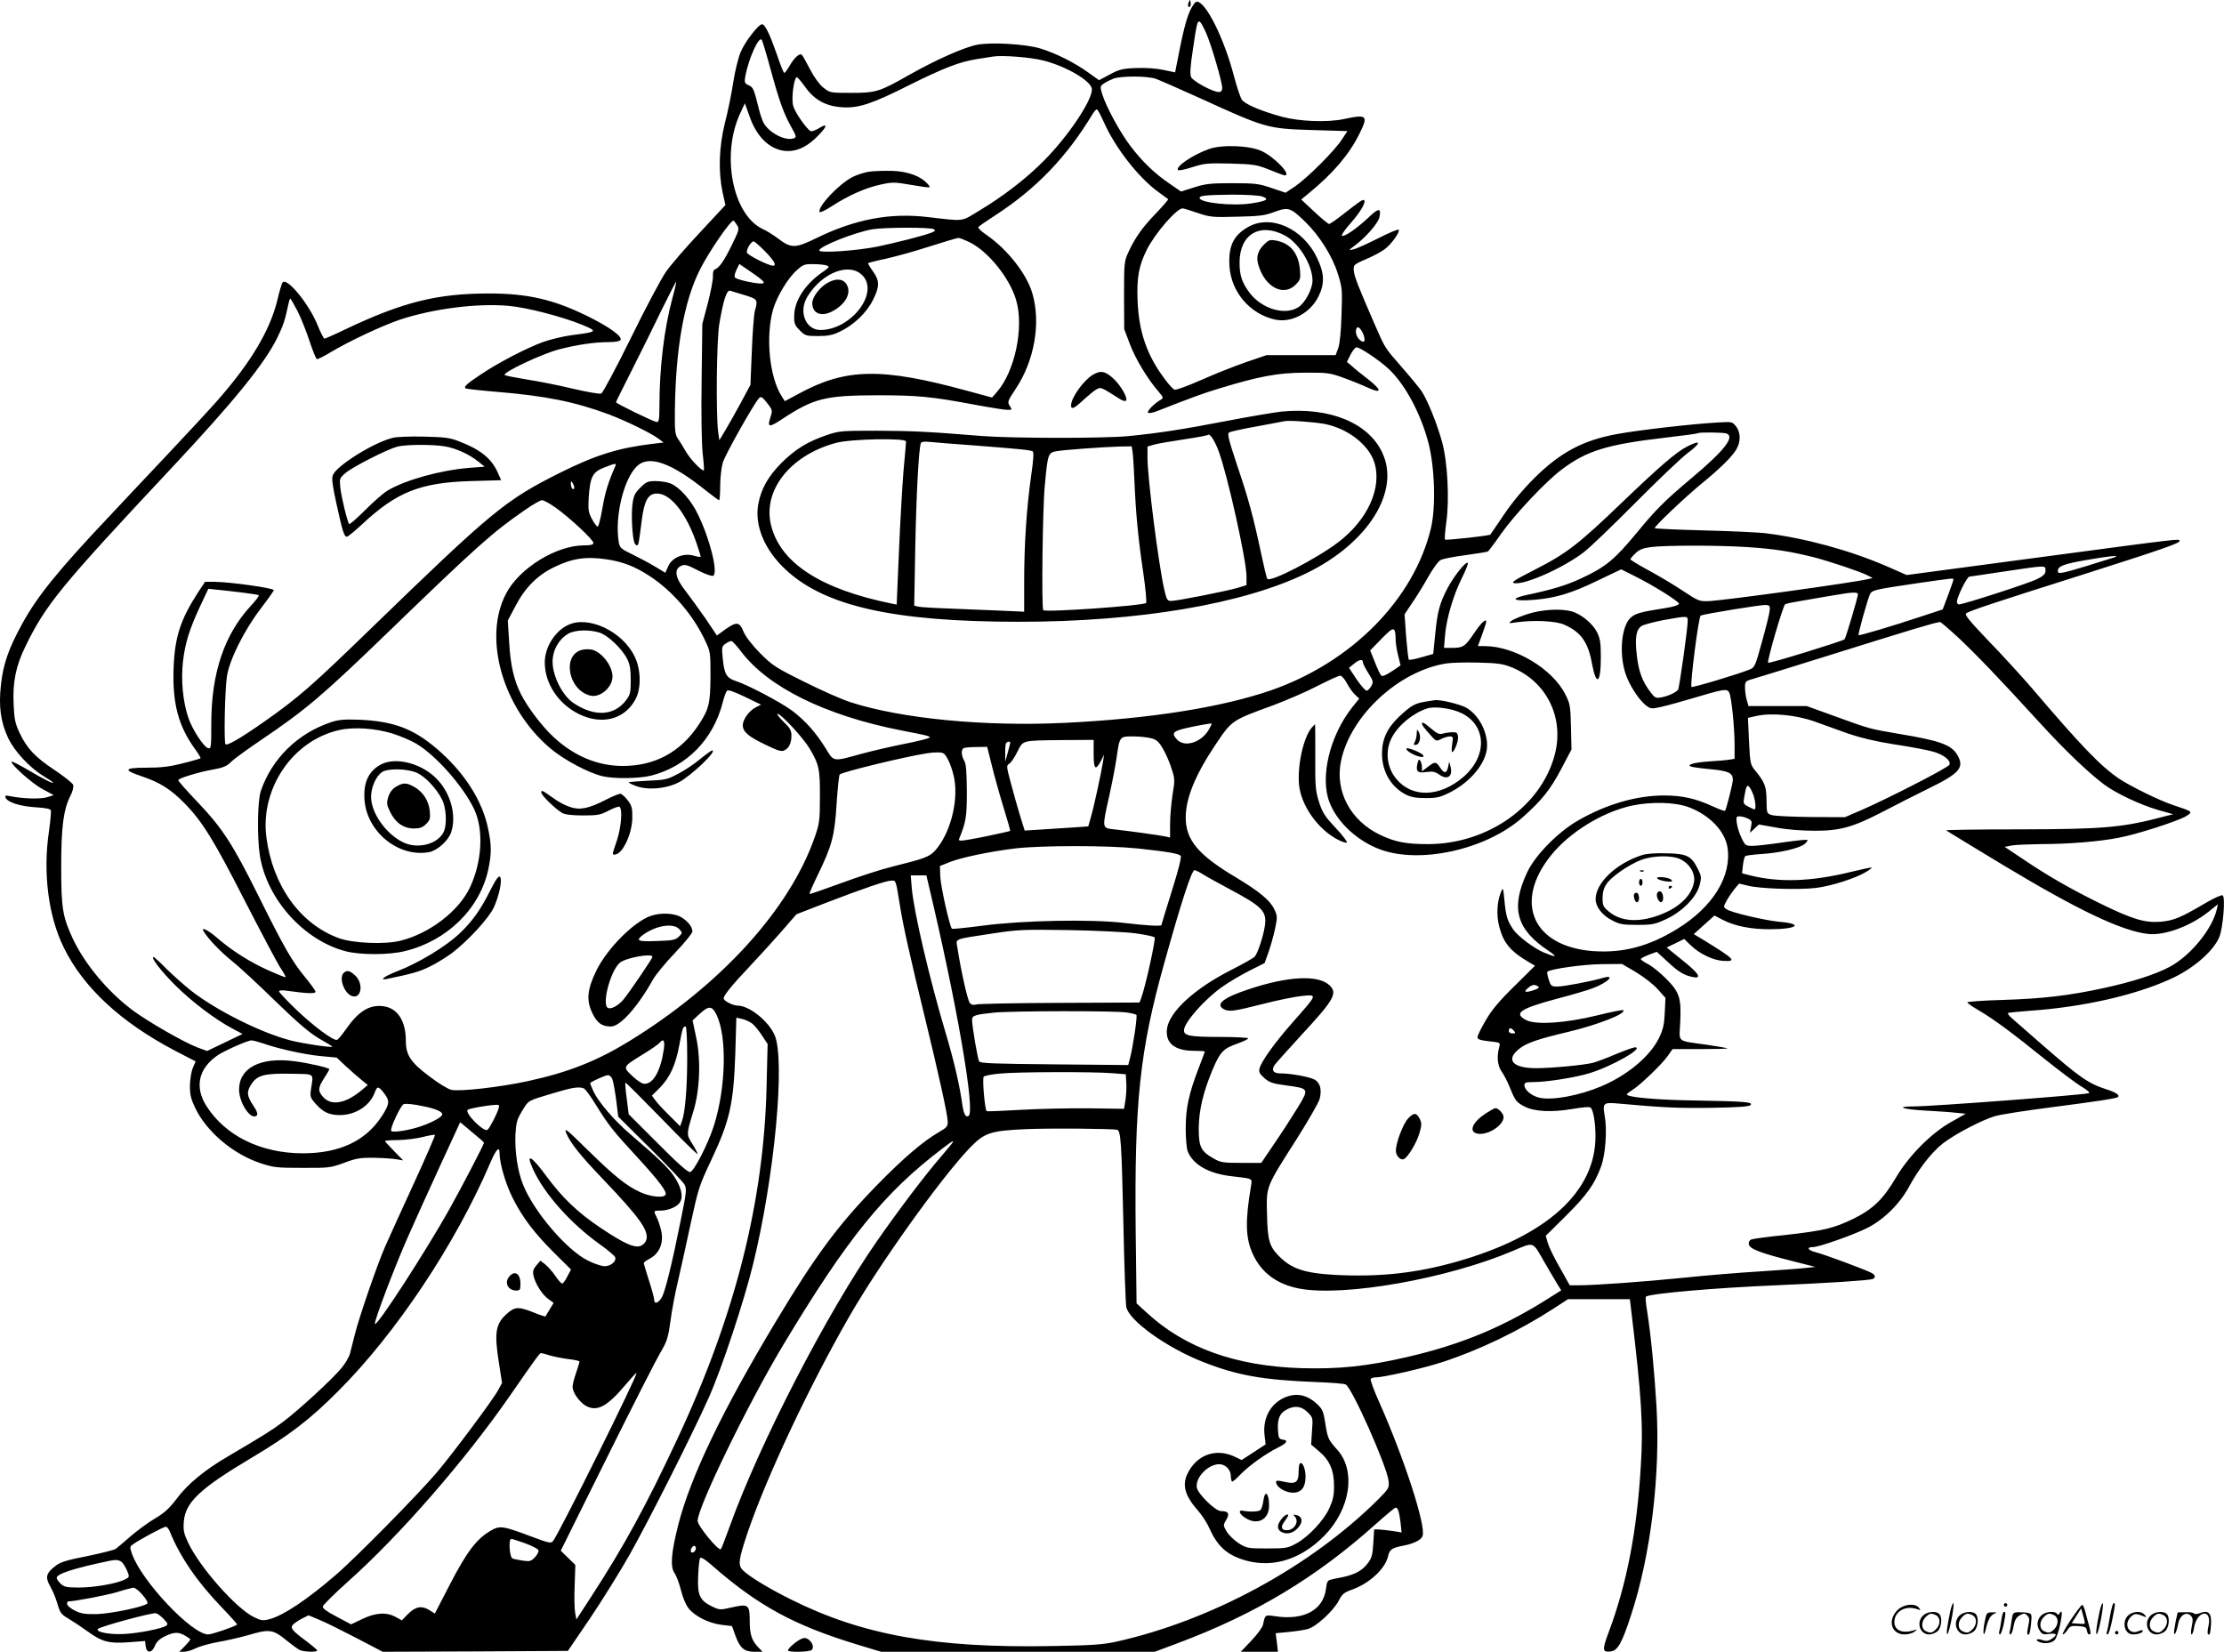 <?xml version="1.0" encoding="UTF-8"?>
<svg xmlns="http://www.w3.org/2000/svg" version="1.0" viewBox="0 0 1280.404 950.985" preserveAspectRatio="xMidYMid meet">
  <g transform="translate(-0.363,950.968) scale(0.1,-0.1)" fill="#000000" stroke="none">
    <path d="M6847 9496 c-4 -10 -5 -21 -2 -24 9 -9 17 6 13 25 -3 17 -4 17 -11 -1z M6855 9448 c-22 -48 -43 -131 -75 -299 l-11 -56 -67 14 c-41 9 -102 13 -157 11 -79 -3 -98 -8 -152 -37 l-62 -33 -63 45 c-80 57 -183 109 -273 137 -84 26 -281 38 -366 22 -73 -14 -236 -86 -388 -172 -176 -100 -194 -105 -338 -105 -121 0 -121 0 -160 31 -23 19 -53 60 -76 105 -21 41 -42 78 -47 83 -12 12 -45 -17 -72 -66 -12 -21 -25 -38 -29 -38 -4 0 -24 49 -44 110 -39 111 -67 170 -84 170 -21 0 -101 -104 -124 -162 -14 -35 -33 -113 -42 -173 -9 -61 -30 -164 -47 -230 -35 -140 -40 -281 -14 -403 l16 -73 -146 -157 c-81 -86 -169 -188 -196 -227 -27 -38 -119 -211 -203 -383 -85 -172 -161 -315 -170 -318 -9 -4 -84 9 -168 29 -84 20 -201 43 -262 52 -60 10 -117 21 -125 25 -21 12 216 124 315 149 101 26 202 41 282 41 37 0 65 5 69 12 13 20 -65 76 -191 138 -196 96 -343 130 -568 130 -296 0 -495 -50 -820 -204 -64 -31 -121 -56 -125 -56 -5 0 -23 36 -41 80 -49 120 -174 273 -200 244 -5 -5 -19 -52 -31 -104 -43 -175 -155 -362 -348 -580 -41 -47 -170 -186 -286 -309 -116 -123 -267 -283 -334 -355 -293 -310 -411 -456 -498 -613 -81 -147 -112 -236 -125 -357 -14 -126 -1 -215 42 -306 35 -74 122 -169 201 -217 32 -20 58 -37 58 -39 0 -8 -52 18 -140 70 -51 30 -96 53 -99 51 -11 -12 118 -127 177 -158 l65 -35 -37 -12 c-37 -12 -142 -9 -214 6 -26 5 -31 4 -26 -9 10 -26 85 -50 172 -55 54 -3 85 -9 88 -17 3 -7 -2 -60 -10 -118 -36 -241 -5 -490 85 -673 113 -230 327 -429 641 -594 l118 -61 -16 -37 c-9 -21 -16 -66 -17 -102 0 -54 6 -78 31 -130 65 -136 218 -265 375 -317 75 -25 95 -27 242 -27 153 -1 163 1 240 29 69 26 92 30 173 29 51 -1 110 -5 130 -9 l37 -6 -52 53 c-29 30 -53 56 -53 58 0 3 35 6 78 6 43 1 106 9 141 18 35 9 66 14 69 12 2 -3 -52 -128 -121 -278 -69 -150 -144 -315 -166 -365 -47 -108 -150 -407 -175 -508 -10 -38 -22 -86 -27 -107 -5 -20 -27 -58 -49 -84 -51 -63 -246 -242 -335 -309 -68 -51 -105 -74 -317 -199 -136 -79 -236 -162 -298 -246 -42 -55 -69 -80 -123 -112 -38 -22 -100 -68 -139 -101 -39 -34 -78 -67 -87 -74 -9 -7 -83 -25 -164 -42 -117 -23 -155 -34 -183 -56 -55 -42 -61 -65 -32 -117 14 -24 33 -69 42 -101 15 -52 22 -62 62 -85 25 -15 75 -48 111 -74 84 -61 124 -72 240 -63 l92 7 3 -29 c5 -42 35 -43 53 0 10 25 27 41 58 56 61 30 88 27 146 -16 3 -2 -11 -19 -29 -38 l-34 -35 27 0 c15 0 46 9 67 20 22 11 79 27 128 36 48 8 125 26 172 39 128 38 145 35 230 -35 25 -20 55 -42 67 -49 24 -12 103 -15 103 -3 -1 4 -28 27 -61 52 -85 63 -95 76 -79 96 8 8 31 24 52 35 l38 19 62 -26 c35 -14 131 -62 214 -105 l151 -79 533 2 533 3 128 188 c70 104 172 268 227 365 111 197 368 706 457 907 74 166 202 552 254 765 124 504 187 1179 124 1321 -36 81 -145 168 -211 169 -29 0 -82 27 -82 42 0 17 46 74 149 183 52 55 134 145 183 201 l87 100 173 67 c216 83 345 127 375 127 25 0 24 4 48 -145 18 -115 59 -297 145 -650 79 -325 130 -556 130 -594 0 -26 -7 -34 -47 -57 -93 -53 -210 -153 -363 -310 -221 -227 -351 -402 -578 -780 -312 -519 -491 -893 -563 -1171 -41 -163 -48 -242 -22 -280 11 -15 27 -59 37 -98 10 -42 28 -84 44 -105 37 -46 117 -86 191 -95 l59 -7 21 -59 c26 -69 50 -89 110 -89 l45 0 -26 27 c-37 39 -48 74 -48 152 0 92 -8 98 -101 77 -70 -16 -72 -16 -116 5 -71 34 -85 66 -80 175 2 50 7 96 11 103 5 8 28 -6 68 -41 267 -234 476 -347 839 -457 l135 -41 788 0 788 0 136 51 c443 166 792 376 1135 683 59 53 111 96 116 96 13 0 20 -24 28 -87 l6 -56 -49 8 c-27 4 -62 8 -79 9 l-30 1 -5 -80 c-4 -68 -9 -86 -33 -117 -32 -41 -70 -62 -142 -78 -28 -5 -60 -12 -71 -15 -17 -4 -22 -14 -26 -50 -15 -125 -127 -186 -295 -160 -57 8 -55 10 -68 -49 -3 -16 -34 -57 -67 -92 l-61 -64 107 0 107 0 -6 53 -7 54 74 7 c40 4 90 11 110 17 48 12 147 103 179 163 20 39 31 48 80 65 100 37 188 120 204 191 8 38 22 48 83 60 65 12 109 34 116 58 19 60 -105 442 -248 765 -32 70 -54 132 -51 137 3 6 17 10 30 10 45 0 269 51 380 87 213 69 444 180 643 309 l83 54 178 0 178 0 7 -57 c61 -507 71 -672 56 -906 -22 -373 -81 -677 -184 -952 -39 -104 -38 -119 10 -113 41 4 65 47 117 206 115 349 171 813 147 1212 -12 199 -32 405 -53 538 -8 46 -11 85 -7 87 30 18 394 50 750 65 303 13 532 28 555 36 18 7 16 24 -6 35 -33 18 -278 109 -321 119 -47 12 -57 30 -16 30 33 0 221 66 306 107 97 47 191 139 245 238 57 105 130 199 194 250 69 54 225 136 303 159 30 9 177 32 325 51 264 34 374 51 383 59 10 11 -12 26 -61 42 -112 36 -157 68 -382 264 -77 68 -153 134 -168 147 -16 14 -26 27 -23 30 3 3 63 9 133 14 296 21 592 87 798 180 131 58 248 158 285 242 22 52 37 231 20 242 -6 4 -48 -15 -93 -41 -149 -88 -188 -104 -264 -111 -92 -7 -162 14 -348 105 -169 83 -305 161 -445 256 l-105 70 40 8 c22 4 99 7 170 8 156 0 329 14 444 36 101 18 343 96 391 125 40 25 39 26 -73 63 -84 28 -246 108 -314 153 -108 74 -214 184 -504 524 -59 68 -170 190 -248 270 -105 110 -138 149 -128 157 16 14 174 66 664 221 471 150 569 184 565 197 -4 12 32 17 -814 -96 l-757 -101 -114 50 c-212 92 -469 162 -694 190 -45 6 -208 13 -362 17 -155 4 -281 10 -281 13 0 12 175 178 265 252 110 90 178 156 205 201 26 44 26 98 -2 133 -21 27 -23 27 -107 22 -137 -7 -466 -45 -581 -67 -194 -36 -324 -105 -475 -255 -64 -64 -127 -140 -174 -210 -41 -60 -75 -111 -77 -113 -5 -7 -255 -34 -261 -29 -3 4 0 47 7 97 19 133 8 349 -24 465 -28 103 -84 242 -119 294 -14 20 -65 82 -114 138 -98 112 -94 106 -154 243 -94 216 -119 279 -121 310 -3 36 -3 36 87 75 32 14 74 37 92 51 39 29 89 101 79 111 -4 4 -57 -18 -119 -50 -62 -31 -125 -60 -142 -63 -30 -7 -29 -6 10 23 63 47 132 127 140 161 12 56 -4 56 -63 -1 -66 -62 -136 -111 -152 -105 -6 2 15 34 48 71 58 66 91 121 79 134 -7 6 -22 -4 -122 -82 -38 -30 -74 -55 -80 -55 -5 1 -44 32 -85 71 l-75 70 45 37 c139 114 230 221 289 339 54 108 46 116 -89 87 -94 -20 -254 -14 -355 13 -121 33 -215 73 -232 99 -9 14 -29 74 -45 135 -57 218 -162 429 -214 429 -9 0 -26 -24 -39 -52z m92 -127 c30 -67 93 -283 93 -317 0 -17 -6 -24 -20 -24 -34 0 -148 62 -159 86 -7 17 -5 59 10 156 22 154 27 171 41 162 6 -4 21 -32 35 -63z m-2507 -210 c49 -181 76 -256 120 -334 28 -49 30 -58 15 -63 -45 -18 -134 25 -171 81 -9 13 -22 50 -30 82 -30 121 -33 129 -60 142 -23 10 -25 15 -20 49 19 104 80 240 96 211 4 -8 27 -83 50 -168z m1572 50 c135 -35 278 -120 278 -166 0 -66 -137 -270 -275 -409 -101 -103 -235 -206 -375 -290 -106 -64 -79 -61 -295 -36 -218 26 -421 -13 -643 -122 -119 -58 -143 -59 -217 -3 -25 19 -65 45 -90 56 -174 82 -241 427 -130 666 l27 58 28 -78 c44 -125 126 -197 222 -197 59 1 114 29 172 89 55 56 56 75 2 41 -20 -12 -40 -18 -46 -15 -26 16 -91 110 -100 146 -11 39 3 154 20 164 4 2 25 -22 47 -53 54 -77 120 -114 217 -120 93 -6 171 20 393 132 192 95 279 129 378 145 39 6 81 13 95 15 51 9 219 -4 292 -23z m646 -105 c22 -8 136 -58 253 -111 381 -174 390 -176 647 -184 l203 -6 -33 -50 c-43 -66 -199 -221 -268 -268 l-55 -37 -80 27 c-72 25 -94 28 -225 28 -125 0 -156 -3 -221 -24 l-76 -24 -64 44 c-86 58 -160 129 -228 219 -62 82 -141 229 -162 299 -13 42 -12 45 10 60 13 9 38 21 55 28 44 16 195 16 244 -1z m-299 -250 c65 -147 200 -320 314 -402 29 -21 54 -39 56 -41 2 -2 -27 -36 -65 -76 -80 -82 -124 -143 -162 -225 -26 -56 -27 -61 -27 -252 l1 -195 32 -85 c32 -85 101 -200 164 -273 31 -36 31 -39 14 -49 -35 -19 -81 -66 -73 -74 4 -5 27 -1 50 8 207 81 266 103 363 132 226 69 336 90 489 90 132 1 145 -1 225 -30 47 -17 111 -43 143 -58 78 -35 77 -12 -4 51 -34 26 -75 59 -91 74 l-30 25 21 42 c12 23 27 42 35 42 20 0 130 -74 182 -122 95 -87 186 -256 231 -426 37 -141 44 -370 15 -493 -98 -409 -455 -771 -919 -933 -287 -99 -696 -164 -1190 -188 -460 -22 -939 24 -1233 119 -47 15 -166 67 -265 117 -168 83 -185 95 -256 166 -47 48 -83 95 -95 124 -23 56 -39 58 -105 12 l-48 -35 -65 97 c-37 53 -89 125 -116 160 -59 75 -68 124 -25 144 22 10 35 6 99 -27 43 -22 79 -34 86 -30 29 18 -19 212 -88 353 -39 82 -105 156 -157 178 -19 8 -58 14 -86 14 -46 0 -55 -4 -89 -38 -32 -32 -39 -47 -45 -96 -8 -59 -1 -188 11 -220 3 -9 10 -16 15 -16 9 0 11 14 28 149 14 105 35 145 79 149 81 8 176 -108 238 -292 13 -38 23 -71 21 -72 -2 -2 -20 1 -41 7 -58 16 -123 -11 -145 -61 l-17 -38 -61 37 c-33 20 -92 51 -131 70 -64 31 -70 37 -76 70 -24 146 28 363 105 437 69 66 198 20 400 -143 36 -29 69 -53 73 -53 3 0 6 37 6 83 0 46 7 106 15 133 13 46 181 343 209 372 11 11 19 6 46 -28 31 -40 32 -43 20 -80 -20 -61 -10 -64 65 -14 184 121 249 137 545 138 239 0 313 -7 570 -55 85 -16 168 -29 184 -29 27 0 28 1 13 23 -14 22 -13 27 33 96 110 165 148 383 96 556 -34 111 -143 249 -261 331 -30 20 -52 41 -49 46 3 5 49 37 102 71 233 152 407 333 556 580 9 15 20 27 24 27 5 0 23 -33 41 -74z m910 -427 c45 -16 29 -26 -59 -40 -109 -17 -300 3 -300 31 0 14 36 17 186 19 82 0 154 -4 173 -10z m-371 -95 c71 -24 85 -26 226 -22 130 3 160 6 218 28 80 29 91 25 179 -60 80 -79 154 -196 185 -297 25 -78 26 -92 21 -236 -3 -98 -10 -166 -19 -192 l-15 -40 -199 0 -199 0 -120 -41 c-66 -23 -182 -69 -258 -103 -75 -33 -143 -58 -151 -55 -8 3 -33 29 -54 58 -104 137 -151 271 -159 451 -6 134 7 205 53 297 47 94 172 238 206 238 6 0 45 -12 86 -26z m-2652 -69 c15 -23 14 -28 -30 -118 -45 -92 -73 -131 -98 -139 -7 -3 -11 -18 -10 -39 1 -19 -12 -88 -29 -154 l-32 -120 -4 -325 c-3 -193 0 -364 6 -420 6 -51 9 -96 7 -98 -9 -8 -79 64 -103 107 -15 25 -35 59 -46 74 -17 25 -19 45 -18 160 4 358 52 630 143 812 52 104 176 285 195 285 1 0 10 -11 19 -25z m1134 -25 c11 -7 8 -11 -15 -20 -46 -18 -200 -57 -310 -80 -119 -24 -335 -39 -335 -22 0 23 206 105 308 122 67 11 334 12 352 0z m208 -76 c106 -53 230 -207 266 -333 46 -157 -8 -411 -111 -528 l-28 -32 -144 39 c-490 134 -696 131 -967 -16 l-82 -44 -16 25 c-73 111 -96 348 -51 505 22 74 85 179 135 223 37 34 45 37 98 36 31 0 66 -4 76 -8 17 -7 14 -11 -25 -38 -100 -69 -162 -165 -163 -250 -1 -46 3 -56 32 -85 31 -31 36 -33 105 -33 57 0 84 5 127 26 78 37 153 108 189 181 40 78 39 113 0 166 -17 24 -30 45 -27 47 2 2 48 14 101 25 54 12 167 43 250 70 84 27 159 49 168 50 8 0 38 -12 67 -26z m-1189 -42 c60 -60 79 -92 55 -92 -25 0 -145 60 -150 75 -6 15 23 65 38 65 5 0 31 -22 57 -48z m-1 -193 c-15 -9 -147 18 -162 32 -6 5 -3 22 7 44 l17 35 76 -52 c54 -37 72 -54 62 -59z m574 42 c92 -103 -72 -311 -245 -311 -85 0 -127 105 -76 190 86 143 247 203 321 121z m-1097 -127 c-48 -178 -75 -401 -75 -626 0 -72 -3 -88 -15 -88 -16 0 -235 107 -235 114 0 3 42 87 93 188 51 101 128 256 171 346 44 89 81 161 82 159 2 -2 -7 -43 -21 -93z m418 16 c73 -23 75 -26 56 -92 -5 -21 -13 -125 -17 -231 l-8 -193 -53 -99 c-30 -55 -70 -127 -90 -160 l-36 -60 -7 50 c-13 104 -9 529 7 621 24 141 43 196 63 190 9 -3 47 -15 85 -26z m-2576 -92 c20 -40 51 -118 69 -173 18 -55 37 -101 42 -103 5 -1 40 16 78 39 100 61 296 153 399 188 190 63 444 96 625 80 106 -9 310 -62 427 -110 89 -37 86 -40 -55 -58 -51 -6 -129 -25 -174 -41 -97 -36 -261 -121 -362 -190 -74 -49 -93 -67 -83 -76 3 -3 83 -12 178 -20 282 -23 451 -57 648 -130 100 -38 248 -110 290 -143 l25 -19 -60 -7 c-200 -24 -329 -64 -534 -166 -318 -159 -390 -219 -1090 -897 -345 -335 -420 -400 -618 -539 -133 -93 -210 -138 -220 -128 -10 10 -4 310 8 390 14 95 97 262 194 390 42 55 76 103 76 107 0 12 -249 47 -340 48 l-56 0 -41 -62 c-101 -156 -134 -258 -140 -438 -7 -201 28 -331 123 -462 20 -27 34 -51 32 -54 -3 -2 -49 -16 -103 -29 -74 -19 -123 -25 -207 -25 -132 0 -138 -13 -27 -50 105 -36 164 -73 244 -154 103 -104 171 -215 350 -566 89 -173 178 -341 198 -374 21 -32 37 -60 35 -62 -2 -2 -47 16 -99 39 -108 49 -208 112 -294 186 -55 48 -96 67 -79 39 23 -40 96 -117 163 -171 42 -33 155 -138 251 -232 130 -126 196 -182 252 -215 43 -24 76 -45 75 -46 -6 -7 -172 18 -241 36 -169 44 -421 169 -571 285 -38 30 -101 86 -140 124 -38 39 -73 71 -77 71 -20 0 45 -84 127 -165 95 -94 227 -194 327 -247 l58 -31 -102 -49 -102 -49 -57 21 c-77 29 -287 150 -374 215 -143 108 -271 262 -341 408 -60 129 -68 177 -68 417 0 231 13 330 54 410 12 23 18 49 15 61 -4 10 -51 48 -105 84 -113 75 -160 124 -203 214 -26 55 -31 79 -35 166 -6 127 13 221 67 331 117 242 203 347 842 1029 358 382 535 600 609 750 35 72 44 99 65 198 3 15 7 27 10 27 3 0 21 -33 42 -72z m6140 -146 c8 -32 -3 -39 -27 -17 -20 18 -27 55 -13 69 9 9 32 -21 40 -52z m2087 -558 c49 -19 -13 -98 -196 -252 -157 -132 -209 -183 -319 -317 -130 -157 -180 -199 -322 -265 -83 -39 -168 -65 -311 -95 -102 -22 -84 -38 34 -29 126 10 216 36 369 110 l138 66 74 -37 c111 -55 259 -148 259 -161 0 -7 -29 -17 -72 -24 -154 -24 -181 -32 -209 -59 -50 -50 -64 -200 -29 -313 21 -69 79 -159 122 -191 25 -19 31 -19 85 -7 32 7 116 30 186 51 177 53 193 55 206 32 13 -25 31 -201 31 -304 l0 -78 -32 -5 c-18 -3 -70 -7 -116 -10 -85 -6 -132 -19 -102 -30 8 -3 60 -10 115 -15 102 -10 125 -22 125 -61 0 -20 -38 -171 -45 -178 -3 -3 -35 9 -72 26 -98 45 -175 62 -279 62 -157 0 -328 -49 -490 -141 -116 -65 -250 -200 -297 -299 -98 -208 -65 -330 123 -455 53 -36 44 -39 -28 -9 -54 22 -149 93 -176 132 -35 52 -42 76 -51 167 -7 75 -8 78 -20 49 -23 -54 -27 -135 -10 -199 25 -95 64 -142 173 -206 l33 -19 -119 -118 c-89 -87 -131 -138 -165 -197 -26 -44 -47 -87 -47 -96 0 -13 14 -18 66 -24 66 -7 66 -7 59 -33 -15 -55 -10 -107 13 -140 13 -18 35 -60 49 -95 30 -75 37 -83 84 -108 57 -29 157 -34 273 -14 66 11 101 14 108 7 15 -15 27 -87 27 -162 2 -321 -281 -577 -799 -724 -236 -67 -447 -89 -700 -76 -179 10 -254 36 -327 112 -52 54 -62 91 -65 240 -4 160 -8 150 172 432 66 105 125 207 131 229 14 54 3 94 -30 112 -32 16 -136 35 -194 35 -43 0 -56 18 -34 50 8 11 77 88 153 171 189 204 210 241 161 287 -65 61 -239 52 -466 -24 -145 -48 -192 -86 -142 -114 31 -16 56 -13 222 29 85 22 188 43 228 47 90 8 92 13 -48 -146 -109 -123 -185 -230 -196 -271 -5 -21 0 -31 28 -56 29 -25 48 -32 125 -42 133 -18 133 -18 68 -126 -30 -49 -90 -142 -133 -205 l-78 -115 -115 0 c-104 0 -119 2 -159 25 -74 42 -86 67 -86 173 1 105 25 207 79 337 44 104 62 123 142 151 35 13 64 26 64 31 0 4 -75 8 -166 8 -169 0 -204 7 -204 38 0 44 114 174 218 249 35 25 104 66 154 92 l92 46 22 61 c12 33 29 94 38 135 15 71 14 76 -5 116 -25 51 -87 102 -224 184 -214 128 -285 213 -285 343 0 110 56 246 169 415 98 146 93 142 336 231 77 29 191 78 254 111 63 32 122 59 130 59 9 0 27 -20 39 -44 13 -24 34 -54 47 -66 l24 -22 -41 -51 c-130 -165 -186 -403 -130 -547 45 -115 159 -221 290 -270 230 -86 610 -2 819 182 112 99 162 161 225 281 l59 112 -3 130 c-3 121 -5 134 -33 188 -73 146 -291 276 -461 277 l-42 0 24 65 c13 36 24 70 24 75 0 22 -29 -5 -70 -66 -52 -77 -63 -84 -126 -84 l-47 0 6 73 c8 97 49 234 98 331 21 43 37 82 33 85 -11 11 -80 -76 -117 -146 -45 -87 -58 -133 -71 -268 l-11 -110 -67 -19 c-37 -11 -70 -17 -73 -14 -4 3 -10 63 -16 133 l-9 128 44 66 c25 36 67 104 93 151 29 51 58 90 73 97 14 6 78 19 143 27 65 9 122 18 127 21 4 3 39 48 76 102 79 112 258 302 348 369 144 109 261 145 596 184 102 12 187 23 189 26 7 6 147 5 165 -2z m-6397 -186 c-42 -95 -60 -154 -75 -243 -10 -58 -22 -106 -27 -107 -6 0 -20 19 -33 43 -21 39 -23 53 -19 125 8 119 23 147 89 172 63 25 72 26 65 10z m-237 -126 c0 -7 -4 -10 -10 -7 -5 3 -10 16 -10 28 0 18 2 19 10 7 5 -8 10 -21 10 -28z m-106 -116 c81 -58 216 -184 216 -202 0 -10 -14 -14 -53 -14 -160 0 -372 -130 -449 -276 -136 -255 -21 -660 253 -892 78 -66 218 -141 301 -161 67 -16 214 -14 283 4 204 54 354 207 409 419 8 32 19 63 25 69 7 7 40 -5 103 -35 l93 -45 -33 -17 c-36 -19 -72 -69 -72 -101 0 -38 31 -65 125 -110 77 -38 98 -44 115 -35 27 14 40 42 40 85 0 29 -8 44 -46 80 -25 25 -41 45 -34 45 20 0 146 -136 183 -197 56 -93 62 -122 61 -283 0 -132 -3 -152 -28 -225 -144 -418 -541 -855 -1072 -1181 -185 -113 -349 -178 -579 -228 -160 -35 -388 -61 -442 -51 -18 3 -74 37 -125 76 -110 82 -138 124 -138 207 0 116 -49 190 -133 199 -79 9 -142 -31 -216 -139 -20 -28 -41 -53 -47 -55 -20 -7 -137 80 -236 175 -54 52 -98 99 -98 104 0 6 17 8 43 4 122 -17 167 -18 167 -6 0 6 -27 44 -60 84 -75 91 -119 167 -270 471 -146 294 -206 387 -349 537 -61 64 -111 120 -111 126 0 11 120 48 209 63 50 9 72 19 96 43 17 17 94 73 171 125 260 176 351 253 737 626 506 489 594 568 782 698 44 31 88 56 99 57 10 0 46 -20 80 -44z m6860 -226 c153 -10 249 -25 384 -59 95 -25 268 -83 308 -104 l29 -15 -25 -6 c-87 -21 -835 -124 -920 -127 -53 -2 -60 1 -146 58 -49 33 -138 86 -197 118 -59 32 -107 61 -107 65 0 3 13 19 29 34 22 22 44 30 88 36 86 11 387 11 557 0z m2116 -58 c-8 -3 -85 -27 -170 -53 -128 -39 -156 -44 -158 -32 -7 31 27 45 160 68 131 23 198 30 168 17z m-8687 -12 c95 -14 163 -40 248 -95 133 -86 252 -224 322 -373 31 -65 31 -70 31 -207 -1 -157 -9 -188 -68 -278 -104 -157 -252 -237 -436 -237 -145 0 -280 56 -399 166 -67 62 -149 170 -189 249 -40 79 -60 169 -67 297 l-8 125 44 83 c55 106 127 179 224 225 102 50 182 62 298 45z m8287 -65 c0 -19 -10 -30 -48 -49 -44 -23 -425 -146 -450 -146 -7 0 -12 7 -12 15 0 27 58 145 72 145 7 1 99 14 203 30 242 36 235 36 235 5z m-530 -52 c0 -4 -14 -44 -31 -90 l-31 -82 -122 -40 c-168 -56 -358 -112 -362 -108 -5 5 54 214 66 237 12 22 27 26 265 61 221 32 215 31 215 22z m-9850 -75 c47 -6 89 -12 93 -15 4 -3 -17 -31 -47 -63 -151 -164 -226 -386 -226 -675 0 -134 -1 -146 -17 -143 -25 4 -95 112 -116 178 -31 93 -42 216 -30 322 13 108 37 185 100 320 l46 98 56 -6 c31 -3 94 -10 141 -16z m9300 -9 c0 -19 -70 -253 -77 -260 -13 -11 -434 -141 -440 -135 -8 8 86 329 98 337 6 4 57 14 113 23 55 10 135 23 176 30 97 17 130 18 130 5z m-508 -94 c-1 -16 -21 -97 -44 -179 -39 -142 -42 -149 -72 -161 -60 -25 -329 -106 -334 -100 -10 9 41 407 53 411 25 10 352 63 375 61 21 -2 25 -6 22 -32z m-472 -62 c0 -42 -48 -382 -55 -393 -10 -16 -57 -38 -96 -45 -32 -6 -38 -3 -61 27 -48 62 -69 118 -80 207 -13 106 -6 156 27 177 13 8 70 23 127 34 142 25 138 25 138 -7z m1559 -95 c109 -103 241 -241 462 -483 145 -159 278 -287 374 -360 67 -51 211 -119 315 -149 l85 -24 -40 -10 c-250 -67 -354 -76 -842 -77 -238 0 -429 -3 -425 -6 4 -3 151 -93 327 -199 432 -260 682 -379 834 -397 93 -11 240 42 345 124 l59 47 -7 -30 c-27 -115 -152 -267 -272 -331 -81 -43 -210 -85 -380 -122 -198 -43 -350 -61 -581 -68 -112 -3 -203 -10 -203 -14 0 -5 31 -26 69 -48 85 -50 194 -131 381 -282 80 -64 172 -133 204 -153 37 -22 54 -37 45 -40 -29 -10 -903 -76 -1006 -76 -113 0 -66 -17 65 -24 70 -4 151 -9 180 -13 l53 -5 -83 -47 c-115 -64 -244 -194 -318 -319 -74 -126 -132 -182 -244 -238 -116 -56 -170 -69 -392 -94 -99 -10 -188 -22 -198 -26 -10 -4 -16 -15 -14 -28 4 -26 66 -50 253 -97 l130 -33 -65 -7 c-36 -4 -150 -12 -255 -19 -104 -6 -300 -22 -435 -36 -237 -24 -516 -44 -612 -44 l-47 0 -56 100 c-32 55 -63 119 -70 142 l-12 43 116 115 c120 119 166 183 203 286 25 69 35 212 20 291 -13 72 -7 77 74 70 261 -24 355 -28 542 -25 145 2 215 7 223 15 18 18 -26 22 -311 27 -231 3 -400 19 -400 35 0 4 13 14 29 24 43 25 173 150 205 196 l29 41 160 0 c88 0 158 2 156 4 -2 2 -56 12 -119 21 -177 25 -159 10 -153 128 7 141 -4 175 -81 252 -34 34 -80 72 -104 84 -23 12 -42 25 -42 29 0 4 21 15 46 25 l46 17 60 -55 c64 -60 95 -79 146 -90 57 -12 38 20 -59 97 l-90 73 50 24 51 25 37 -36 c50 -49 130 -87 186 -90 82 -5 70 8 -105 116 l-63 38 59 53 60 54 48 -25 c70 -36 161 -54 270 -54 159 0 199 31 55 43 -84 8 -279 54 -303 72 -19 13 -19 14 0 49 10 19 31 49 45 67 l27 32 50 -12 c69 -18 293 -25 394 -13 88 11 229 56 289 93 18 11 32 22 30 24 -2 2 -58 -10 -124 -26 -225 -55 -411 -61 -579 -18 l-43 11 5 46 c3 26 9 50 14 53 6 4 47 9 91 12 104 6 220 33 249 57 13 10 20 21 17 24 -3 3 -66 -3 -140 -14 -74 -11 -153 -20 -176 -20 -39 0 -42 2 -63 45 -12 25 -24 63 -27 85 -5 36 -3 40 15 40 12 0 33 -5 47 -12 24 -11 26 -16 20 -47 l-7 -36 26 24 26 24 102 -18 c64 -12 149 -18 223 -18 146 0 220 22 395 113 63 33 179 92 256 130 183 89 210 122 164 197 -33 55 -103 80 -335 118 -169 29 -164 27 -375 104 l-155 56 -168 0 -167 0 -10 35 c-6 19 -10 52 -10 72 0 36 1 37 58 53 31 9 235 72 452 140 460 144 573 178 613 184 4 0 52 -41 106 -91z m-3240 -18 c1 -20 7 -59 15 -88 l13 -53 -50 -34 c-35 -23 -55 -31 -61 -25 -6 6 -23 41 -37 78 l-27 67 66 68 c73 74 79 73 81 -13z m-3769 -61 c156 -206 485 -368 920 -454 171 -33 177 -35 159 -45 -8 -4 -72 -20 -144 -34 -71 -14 -182 -40 -245 -57 -162 -45 -155 -46 -202 31 -56 91 -118 161 -195 219 -67 49 -254 148 -326 171 -50 16 -64 41 -72 126 -7 67 -6 72 16 88 13 9 28 16 34 15 5 0 30 -27 55 -60z m3580 -62 c0 -7 14 -35 31 -62 29 -45 30 -52 18 -74 -8 -13 -19 -26 -26 -28 -6 -2 -32 26 -58 64 l-45 68 27 22 c31 26 53 30 53 10z m851 -27 c204 -79 310 -289 254 -504 -78 -298 -387 -516 -731 -516 -124 0 -188 12 -274 53 -171 81 -262 251 -226 425 54 261 331 518 605 562 31 5 115 7 186 5 104 -2 141 -7 186 -25z m1749 -314 c52 -19 140 -50 195 -70 67 -23 153 -44 260 -61 88 -13 188 -32 222 -41 64 -16 110 -52 100 -77 -6 -16 -345 -190 -502 -259 l-100 -43 -195 1 c-107 1 -208 6 -225 11 -30 9 -30 10 -31 84 -1 80 -9 102 -60 166 -34 41 -34 42 -41 176 l-6 134 49 11 c87 19 227 6 334 -32z m-3490 -52 c-45 -71 -137 -98 -180 -52 -37 40 -24 51 90 74 58 12 107 20 109 18 2 -2 -7 -19 -19 -40z m-327 -45 c30 -8 43 -20 67 -62 17 -29 39 -80 49 -114 19 -57 19 -67 5 -150 -7 -48 -14 -123 -14 -167 l0 -78 -27 6 c-32 7 -212 32 -295 41 -71 8 -70 4 -29 189 16 72 35 169 42 216 19 132 17 130 96 130 38 0 85 -5 106 -11z m-333 -90 c0 -89 11 -99 43 -38 l17 34 -6 -40 c-10 -64 -53 -263 -70 -320 l-15 -53 -87 -6 c-48 -3 -130 -9 -183 -12 l-96 -6 -26 83 c-14 46 -38 131 -53 188 -26 96 -27 104 -11 113 10 5 31 36 47 68 35 70 22 66 263 69 l177 1 0 -81z m-480 64 c-1 -5 -7 -30 -15 -58 l-14 -50 0 51 c-1 28 2 54 6 57 9 9 23 9 23 0z m-107 -127 c14 -58 44 -166 67 -241 23 -75 41 -137 39 -139 -2 -2 -71 -17 -152 -34 -128 -25 -147 -27 -142 -13 40 98 45 126 45 275 -1 112 -4 157 -15 176 -18 31 -19 67 -2 73 6 3 40 6 73 6 l61 1 26 -104z m-277 66 c22 -14 53 -91 63 -153 21 -133 -27 -309 -109 -403 -34 -39 -62 -49 -247 -95 -66 -16 -201 -60 -298 -96 -98 -36 -179 -64 -181 -62 -2 2 19 51 47 108 83 171 98 227 109 411 6 89 14 165 18 169 16 15 374 102 502 122 44 7 85 7 96 -1z m4663 -241 c12 -36 15 -81 6 -81 -4 0 -20 7 -36 16 -28 14 -30 19 -24 52 12 68 16 76 30 61 7 -8 17 -29 24 -48z m-369 -70 c117 -45 204 -136 219 -229 26 -166 -83 -343 -289 -470 -164 -101 -312 -140 -484 -128 -347 26 -460 280 -244 550 106 133 296 250 464 287 116 25 255 21 334 -10z m-3176 -236 c167 -18 234 -29 247 -42 6 -6 -12 -80 -51 -203 -33 -106 -60 -194 -60 -196 0 -8 -86 -3 -212 12 -189 23 -591 15 -821 -16 -93 -12 -170 -20 -173 -17 -13 12 -66 249 -67 302 l-2 59 55 22 c67 27 231 61 377 79 153 18 532 18 707 0z m374 -148 c20 -13 87 -50 147 -82 199 -106 224 -131 210 -220 -8 -54 -40 -152 -57 -172 -6 -8 -68 -43 -137 -78 -213 -108 -357 -242 -369 -340 -9 -82 45 -125 158 -125 33 0 60 -2 60 -4 0 -2 -16 -46 -36 -97 -56 -146 -74 -229 -74 -345 0 -56 5 -115 11 -131 29 -77 120 -130 253 -145 124 -14 120 -12 112 -56 -34 -200 -32 -301 10 -391 49 -109 141 -176 269 -200 257 -48 852 57 1228 217 126 53 112 58 184 -68 27 -47 60 -102 72 -122 l23 -37 -54 -34 c-273 -175 -517 -277 -838 -351 -231 -53 -389 -69 -605 -63 -377 12 -669 116 -889 319 l-59 54 -5 409 c-8 747 23 1045 164 1548 99 356 158 537 175 537 5 0 26 -10 47 -23z m-1580 -54 c164 -687 272 -1313 232 -1338 -17 -10 -28 11 -36 65 -15 109 -47 248 -94 406 -94 314 -185 703 -197 840 l-6 74 45 0 45 0 11 -47z m1195 -287 c54 -7 103 -18 108 -23 8 -8 -53 -285 -78 -352 l-9 -23 -465 -2 c-255 -1 -471 -5 -480 -10 -10 -4 -22 -1 -31 8 -13 12 -52 188 -73 323 -8 50 -24 44 200 78 150 23 179 24 445 20 157 -3 329 -11 383 -19z m2879 -223 c44 -27 101 -70 125 -98 l45 -50 -4 -86 c-3 -69 -10 -97 -33 -145 -52 -106 -182 -215 -334 -279 -126 -53 -282 -82 -355 -65 -44 10 -86 45 -86 72 0 15 8 18 53 18 74 0 240 26 321 51 127 38 322 149 262 149 -9 0 -58 -18 -109 -39 -51 -22 -110 -44 -132 -50 -50 -13 -238 -31 -328 -31 -133 0 -176 47 -100 109 43 36 108 58 285 100 172 41 337 106 317 125 -3 3 -70 -10 -150 -30 -183 -45 -354 -56 -409 -27 -75 39 -35 66 178 123 84 22 177 49 207 61 88 33 134 82 54 58 -66 -19 -222 -49 -259 -49 -34 0 -38 3 -50 40 -7 22 -11 42 -8 45 15 16 208 43 312 44 l118 1 80 -47z m-564 -82 c10 -6 5 -11 -19 -20 -51 -18 -68 -14 -40 9 25 22 39 24 59 11z m-4729 -164 c61 -126 54 -419 -15 -637 -33 -105 -115 -264 -137 -268 -12 -3 -72 50 -186 165 l-168 168 -11 89 c-7 49 -10 91 -8 93 2 2 96 -92 210 -209 113 -117 206 -208 206 -202 0 5 -14 32 -31 59 -34 54 -34 55 6 185 38 123 45 298 16 430 l-20 95 41 38 c53 48 71 47 97 -6z m2358 14 c29 -4 55 -10 59 -14 7 -6 -20 -188 -37 -251 l-10 -38 -425 4 c-345 3 -427 6 -433 17 -9 14 -41 203 -41 240 0 24 19 30 128 41 102 10 693 11 759 1z m-2156 -62 c15 -10 41 -42 59 -70 l33 -50 -6 -242 c-15 -665 -182 -1324 -514 -2032 -180 -385 -308 -619 -494 -905 l-87 -134 -7 38 c-4 20 -6 91 -3 156 l4 120 -42 41 -42 41 264 532 c145 292 284 565 308 606 40 67 46 86 60 187 8 62 29 171 46 241 16 71 48 212 69 313 45 207 50 223 119 369 108 229 129 324 139 617 l6 204 31 -7 c17 -3 43 -15 57 -25z m-371 -197 c0 -178 -12 -319 -31 -369 l-10 -27 -60 60 c-33 32 -70 72 -81 87 l-21 29 46 46 c58 59 91 132 112 247 18 97 21 105 36 105 5 0 9 -73 9 -178z m4760 153 c10 -13 9 -15 -9 -15 -12 0 -21 6 -21 15 0 8 4 15 9 15 5 0 14 -7 21 -15z m-7209 -70 c89 -32 243 -66 335 -75 l96 -9 51 -48 c29 -27 69 -62 90 -79 l38 -31 -38 -32 c-92 -76 -174 -89 -220 -36 -30 34 -29 52 7 108 17 26 30 49 30 51 0 8 -122 36 -201 46 -195 26 -319 -38 -319 -163 0 -79 70 -181 102 -149 7 7 1 26 -21 58 -37 56 -39 80 -8 125 33 49 76 60 226 57 142 -3 129 6 115 -89 -6 -42 -4 -49 26 -83 44 -50 79 -66 142 -66 90 1 173 55 200 132 13 36 21 35 52 -5 35 -45 33 -63 -12 -133 -93 -143 -243 -214 -455 -214 -242 0 -447 101 -556 274 -67 107 -45 212 61 287 37 27 177 89 199 89 9 0 36 -7 60 -15z m2315 -32 c-18 -127 -60 -203 -112 -203 -14 0 -42 18 -70 45 -56 53 -57 52 60 124 46 28 89 58 96 66 23 28 32 16 26 -32z m2584 -142 l75 -6 3 -51 c2 -28 -1 -73 -5 -99 l-8 -49 -205 3 c-113 1 -290 -3 -393 -9 -104 -6 -191 -10 -193 -7 -11 11 -26 189 -17 198 6 6 48 14 94 18 99 10 541 11 649 2z m-2881 -34 c5 -13 15 -67 22 -119 l12 -97 184 -183 c102 -101 191 -195 198 -209 13 -24 10 -46 -21 -199 -50 -250 -91 -418 -111 -451 -19 -32 -43 -39 -43 -13 0 10 -13 59 -30 111 -16 51 -30 97 -30 101 0 4 16 16 37 27 53 29 78 89 64 156 -6 28 -18 63 -26 79 -20 39 -20 40 20 40 48 0 101 23 115 51 18 32 5 85 -34 144 -33 50 -88 103 -256 247 -91 78 -181 183 -210 245 -11 25 -20 46 -18 48 14 12 87 44 101 45 10 0 21 -10 26 -23z m-165 -53 c9 -3 41 -47 72 -98 73 -117 95 -145 236 -298 126 -137 174 -201 163 -217 -11 -20 -89 -11 -145 15 -82 38 -150 93 -303 243 -123 121 -137 132 -123 96 24 -57 81 -128 214 -267 207 -217 261 -292 247 -345 -3 -13 -17 -29 -30 -35 -36 -16 -97 11 -234 103 -129 86 -221 174 -309 294 -91 124 -125 141 -78 40 64 -139 214 -308 383 -429 45 -32 84 -65 88 -74 9 -23 -24 -52 -60 -52 -17 0 -61 14 -96 32 -121 59 -311 281 -373 435 -32 77 -49 192 -45 289 4 70 8 87 38 137 39 64 30 58 176 102 112 34 151 40 179 29z m-914 -105 c66 -14 100 -30 100 -45 0 -17 -79 -57 -150 -77 -67 -19 -138 -28 -144 -18 -9 13 56 150 72 154 19 4 56 0 122 -14z m424 -11 c-10 -35 -53 -116 -64 -123 -22 -14 -132 97 -114 115 8 8 108 26 162 29 20 1 22 -2 16 -21z m-84 -197 c0 -10 -124 -248 -198 -381 -135 -241 -422 -685 -430 -662 -5 15 113 327 192 505 36 82 118 263 182 402 l117 254 68 -57 c38 -31 69 -58 69 -61z m3646 74 c20 -6 25 -76 35 -530 5 -247 13 -468 17 -490 15 -78 232 -234 441 -316 198 -78 344 -104 651 -116 85 -3 162 -9 171 -14 37 -19 237 -470 247 -555 4 -40 2 -44 -59 -106 -390 -388 -961 -698 -1510 -820 -78 -17 -140 -21 -373 -25 -669 -12 -1088 63 -1500 269 -125 62 -240 132 -275 167 -30 30 -26 60 28 221 109 319 353 838 584 1240 171 298 522 790 691 968 86 90 120 102 326 111 137 6 502 3 526 -4z m-946 -70 c0 -2 -32 -42 -71 -87 -87 -100 -243 -306 -366 -483 -287 -412 -675 -1162 -847 -1640 -26 -71 -49 -132 -52 -134 -13 -13 -134 134 -134 163 0 78 292 678 492 1011 371 618 583 879 918 1133 57 43 60 45 60 37z m-2610 -68 c1 -58 34 -171 74 -252 57 -114 126 -205 244 -322 l93 -92 -21 -40 c-11 -23 -25 -41 -30 -41 -5 0 -23 20 -39 44 -17 25 -43 54 -58 66 l-28 22 -23 -27 c-18 -21 -22 -34 -17 -59 10 -46 49 -108 84 -134 l32 -23 -22 -37 c-12 -20 -24 -39 -25 -41 -2 -2 -33 8 -69 23 -85 34 -107 33 -151 -6 -68 -60 -76 -109 -47 -291 l17 -109 -22 -41 c-28 -53 -257 -360 -353 -474 -108 -127 -468 -493 -584 -592 -162 -140 -300 -232 -379 -253 -38 -10 -48 -9 -91 12 -102 50 -311 286 -378 428 -25 53 -29 72 -25 121 8 111 93 191 387 366 220 131 340 223 501 385 331 330 676 847 875 1312 36 84 55 103 55 55z m290 -1161 c25 -7 73 -17 108 -21 34 -4 62 -10 62 -14 0 -5 -9 -34 -20 -66 -11 -32 -20 -68 -20 -79 0 -31 36 -84 72 -107 65 -40 124 -11 231 116 34 40 63 72 65 70 9 -9 -443 -919 -480 -967 -12 -15 -22 -13 -129 27 -162 61 -179 63 -232 31 -79 -46 -136 -120 -231 -304 l-89 -172 -33 21 c-44 27 -80 19 -124 -26 l-33 -34 -36 20 c-53 28 -114 25 -191 -12 l-65 -31 -83 44 c-57 30 -82 48 -80 59 2 9 68 74 148 146 296 264 673 697 930 1068 144 208 171 245 178 245 4 0 27 -6 52 -14z m-2189 -1013 c59 -146 158 -291 302 -440 49 -51 88 -95 86 -96 -16 -13 -145 -57 -167 -57 -93 0 -382 305 -438 463 -14 40 -14 43 7 57 40 28 174 100 187 100 7 0 17 -12 23 -27z m2048 -69 c38 -14 72 -32 75 -39 2 -7 -6 -25 -20 -40 -23 -24 -30 -26 -71 -20 -25 4 -51 9 -58 12 -18 6 -25 113 -8 113 6 0 43 -12 82 -26z m981 -28 c0 -16 -18 -31 -27 -22 -8 8 5 36 17 36 5 0 10 -6 10 -14z m-3307 -78 c9 -7 23 -30 32 -50 15 -37 15 -38 -13 -52 -45 -23 -175 -46 -263 -46 -71 0 -86 3 -106 22 -13 12 -23 27 -23 34 0 23 100 55 305 98 37 7 51 6 68 -6z m121 -190 c20 -23 33 -45 28 -50 -19 -19 -211 -59 -292 -61 -70 -1 -92 3 -127 21 -24 12 -43 29 -43 37 0 8 2 15 5 15 36 0 219 35 280 53 44 14 88 25 97 26 9 0 33 -18 52 -41z m122 -139 c24 -25 26 -31 14 -39 -26 -17 -153 -42 -235 -47 -87 -6 -175 11 -157 29 14 14 313 95 333 90 10 -2 30 -17 45 -33z M5005 8521 c-28 -5 -70 -18 -94 -31 -77 -39 -200 -169 -189 -201 2 -5 33 9 68 32 97 63 194 106 279 125 71 16 82 16 176 0 124 -20 122 -21 99 5 -40 45 -113 72 -204 75 -47 1 -108 -1 -135 -5z M6962 8651 c-95 -35 -190 -100 -177 -120 3 -5 40 2 82 16 72 23 90 24 223 21 135 -4 150 -7 223 -36 43 -18 82 -32 87 -32 43 0 -61 108 -135 141 -73 32 -229 37 -303 10z M6294 7351 c-54 -33 -124 -132 -124 -175 0 -27 19 -18 73 33 29 26 62 54 75 60 24 13 23 13 137 -59 13 -8 27 -11 31 -7 13 13 -29 87 -72 127 -48 44 -74 49 -120 21z M7380 7140 c-41 -5 -181 -28 -310 -53 -259 -50 -397 -71 -570 -88 -147 -14 -675 -13 -850 1 -305 25 -395 29 -598 30 -202 0 -218 -1 -288 -25 -109 -37 -180 -80 -260 -159 -78 -79 -118 -149 -135 -239 -22 -123 36 -263 157 -376 226 -212 626 -301 1344 -301 689 0 1291 102 1656 280 354 172 542 472 435 695 -81 172 -305 262 -581 235z m250 -71 c132 -26 251 -118 285 -218 48 -146 -36 -334 -208 -464 -124 -94 -389 -231 -407 -210 -4 4 -19 67 -34 138 -47 222 -75 324 -139 513 -50 151 -59 185 -47 192 8 5 80 21 160 35 80 15 152 28 160 30 24 6 169 -5 230 -16z m-611 -155 c50 -131 161 -631 161 -721 l0 -52 -52 -16 c-65 -19 -349 -75 -382 -75 -22 0 -26 7 -40 68 -33 147 -96 642 -96 754 l0 67 38 11 c20 6 97 19 171 30 74 11 137 23 140 26 10 10 39 -35 60 -92z m-1799 54 c0 -7 -7 -85 -15 -173 -7 -88 -19 -296 -26 -463 l-13 -303 -30 6 c-407 83 -639 233 -693 450 -50 201 110 404 374 475 85 23 403 29 403 8z m395 -23 c258 -20 321 -26 334 -34 7 -5 5 -47 -9 -141 -26 -184 -40 -394 -40 -605 l0 -177 -132 6 c-73 3 -205 8 -293 12 -88 3 -171 8 -184 11 l-24 6 6 336 c6 305 20 566 32 599 3 9 20 11 57 7 29 -3 143 -12 253 -20z m909 -37 c3 -18 8 -96 11 -173 8 -184 21 -324 51 -525 13 -90 20 -168 16 -172 -15 -15 -579 -55 -592 -41 -11 10 -4 595 9 720 17 182 19 186 67 195 44 8 264 24 366 27 l67 1 5 -32z M7188 8202 c-85 -49 -113 -111 -106 -226 10 -148 117 -273 261 -306 95 -21 203 36 251 132 37 74 35 135 -8 223 -81 171 -268 253 -398 177z m215 -49 c81 -45 157 -170 157 -259 0 -48 -44 -131 -83 -154 -78 -48 -210 -8 -280 85 -43 58 -57 99 -57 173 0 164 118 233 263 155z M7281 8102 c-37 -37 -47 -73 -32 -120 38 -126 144 -181 213 -112 28 28 30 35 26 84 -8 98 -55 156 -140 171 -33 6 -41 3 -67 -23z M4775 7885 c-48 -24 -95 -84 -95 -120 0 -59 50 -81 113 -49 80 41 116 109 83 159 -19 29 -56 33 -101 10z M2265 6989 c-109 -26 -325 -161 -345 -215 -8 -19 -2 -61 21 -166 35 -160 44 -188 60 -188 6 0 45 32 87 71 199 186 334 240 624 249 l177 5 -20 45 c-36 80 -99 131 -218 177 -57 23 -84 26 -206 29 -77 2 -158 -1 -180 -7z m299 -49 c66 -11 142 -46 195 -89 l35 -28 -90 -7 c-163 -13 -365 -69 -468 -130 -23 -13 -81 -64 -129 -112 -48 -48 -90 -85 -93 -81 -10 10 -44 150 -51 208 -5 55 -5 56 33 88 41 34 235 133 294 149 46 13 200 14 274 2z M9715 6938 c-63 -33 -154 -111 -375 -323 -249 -239 -317 -292 -502 -386 -121 -62 -139 -74 -114 -77 64 -8 279 88 396 177 36 27 171 157 301 288 130 131 264 258 297 283 83 61 81 82 -3 38z M8800 5975 c-41 -13 -84 -31 -95 -40 -19 -14 -16 -15 30 -8 100 14 227 8 275 -14 95 -42 137 -100 159 -224 25 -133 51 -115 51 36 0 85 -4 108 -22 145 -26 51 -91 104 -146 120 -64 17 -170 11 -252 -15z M7557 5322 c-47 -52 -84 -212 -75 -326 10 -122 110 -264 229 -323 24 -12 46 -18 47 -13 2 6 -28 44 -67 86 -61 65 -74 86 -94 148 -20 64 -22 90 -21 259 0 103 0 187 -1 187 -1 0 -9 -8 -18 -18z M8558 3100 c-76 -50 -100 -104 -52 -116 58 -15 154 45 154 95 0 19 -30 51 -47 51 -5 0 -30 -14 -55 -30z M8110 3070 c-29 -32 -70 -139 -70 -185 0 -29 25 -56 45 -49 23 9 75 94 91 151 13 44 13 57 2 80 -19 38 -34 39 -68 3z M1910 5352 c-193 -64 -342 -211 -405 -397 -19 -57 -22 -265 -5 -372 40 -249 250 -484 490 -549 86 -23 251 -23 345 0 243 59 432 245 480 471 19 90 19 138 -1 233 -33 163 -139 328 -298 463 -134 114 -247 156 -441 165 -89 3 -120 1 -165 -14z m355 -66 c44 -14 103 -39 132 -56 113 -65 274 -247 337 -380 55 -118 45 -300 -24 -448 -64 -137 -232 -266 -400 -308 -90 -23 -272 -15 -354 14 -224 81 -383 303 -419 583 -35 279 151 554 417 615 86 20 212 11 311 -20z M2204 5112 c-75 -36 -109 -103 -102 -205 12 -186 196 -336 373 -303 46 9 110 66 126 114 31 94 0 216 -75 299 -83 93 -233 136 -322 95z m203 -53 c48 -23 113 -93 143 -155 22 -44 27 -134 11 -177 -29 -75 -149 -109 -236 -67 -99 48 -185 169 -185 262 0 55 28 118 62 142 34 24 151 21 205 -5z M2283 4980 c-21 -13 -36 -32 -44 -59 -11 -36 -9 -45 12 -88 30 -61 77 -93 136 -93 34 0 50 6 70 26 22 22 25 32 21 74 -6 60 -39 111 -89 139 -46 26 -65 26 -106 1z M4035 5140 c-33 -28 -90 -66 -127 -85 -62 -33 -75 -36 -174 -40 -59 -3 -109 -7 -111 -9 -2 -2 16 -12 41 -21 67 -26 174 -17 246 20 71 36 229 187 193 184 -4 0 -35 -22 -68 -49z M3120 4947 c0 -16 83 -97 121 -118 15 -9 58 -14 119 -14 85 0 101 3 148 28 29 15 57 25 62 22 19 -12 10 -120 -15 -195 -29 -86 -28 -80 -12 -80 44 0 100 118 101 211 1 57 -3 70 -27 102 -15 20 -35 37 -42 37 -8 0 -45 -15 -82 -34 -101 -52 -152 -62 -208 -42 -26 8 -68 30 -93 49 -68 48 -72 50 -72 34z M2829 4389 c-59 -119 -107 -185 -183 -257 -79 -73 -232 -166 -351 -212 -79 -31 -114 -56 -62 -46 144 30 184 41 243 70 38 18 96 54 130 79 91 69 212 201 240 261 32 69 51 163 36 178 -7 7 -23 -14 -53 -73z M3748 4236 c-97 -35 -246 -185 -309 -310 -55 -111 -61 -176 -25 -249 27 -57 55 -77 107 -77 53 0 153 111 243 272 15 26 71 95 126 152 55 58 100 113 100 123 0 26 -25 58 -64 82 -39 24 -120 28 -178 7z m167 -76 c18 -20 18 -21 -3 -43 -20 -19 -35 -22 -127 -25 -113 -4 -125 2 -76 38 76 53 172 67 206 30z m-155 -159 c0 -9 -135 -208 -168 -247 -28 -33 -68 -55 -87 -48 -39 15 11 210 66 260 32 29 189 58 189 35z M1982 3908 c-29 -29 4 -119 49 -133 52 -17 67 69 20 116 -32 31 -50 36 -69 17z M3275 5912 c-77 -36 -135 -129 -135 -216 0 -121 78 -239 196 -297 133 -66 265 -31 327 86 33 62 31 172 -6 246 -70 144 -265 236 -382 181z m179 -44 c49 -15 132 -94 161 -153 15 -30 20 -61 20 -121 0 -73 -3 -84 -28 -117 -68 -89 -181 -95 -300 -16 -64 42 -122 155 -122 239 0 66 34 127 88 160 37 23 118 27 181 8z M3353 5768 c-115 -30 -78 -232 49 -263 56 -14 128 47 128 110 0 59 -59 138 -116 154 -16 4 -44 4 -61 -1z M8209 5470 c-61 -10 -82 -23 -148 -84 -71 -67 -101 -131 -101 -216 1 -102 50 -188 134 -233 31 -16 58 -22 116 -22 65 0 84 4 140 32 103 52 186 141 209 226 25 88 -29 213 -113 262 -35 20 -147 47 -181 44 -5 -1 -31 -5 -56 -9z m209 -66 c145 -71 150 -248 10 -368 -136 -116 -295 -121 -386 -10 -55 66 -65 161 -26 236 37 72 122 142 204 169 43 14 141 1 198 -27z M8190 5341 c0 -4 18 -29 41 -54 40 -46 41 -47 69 -32 16 8 39 15 50 15 19 0 21 -4 14 -45 -3 -25 -4 -45 0 -45 12 0 37 63 34 88 -3 23 -8 27 -33 26 -16 0 -41 -4 -55 -8 -20 -6 -33 0 -67 29 -42 36 -53 41 -53 26z M8160 5287 c0 -16 -5 -37 -11 -49 -9 -17 -8 -19 8 -16 21 4 30 48 14 75 -9 16 -10 14 -11 -10z M8100 5199 c0 -12 40 -36 74 -45 21 -5 27 -3 24 6 -5 15 -98 52 -98 39z M8165 5117 c-12 -48 -1 -60 50 -52 37 5 51 2 75 -15 48 -34 80 -9 64 48 l-7 27 -6 -29 c-8 -40 -22 -42 -46 -6 -24 36 -29 37 -72 4 l-33 -25 0 23 c0 13 -4 30 -9 37 -8 12 -11 9 -16 -12z M9455 4586 c-148 -48 -265 -160 -265 -253 0 -44 38 -93 95 -122 43 -23 62 -26 145 -26 87 0 101 3 168 34 93 44 173 126 191 196 11 43 10 52 -11 93 -37 74 -62 87 -181 89 -63 2 -117 -2 -142 -11z m225 -24 c51 -25 83 -78 77 -126 -11 -80 -85 -152 -199 -194 -120 -45 -222 -38 -291 19 -33 27 -37 35 -37 78 0 33 7 59 23 82 27 41 127 110 199 138 69 26 179 28 228 3z M9448 4493 c7 -3 16 -2 19 1 4 3 -2 6 -13 5 -11 0 -14 -3 -6 -6z M9546 4451 c14 -13 84 -23 84 -13 0 11 -34 22 -69 22 -15 0 -21 -4 -15 -9z M9440 4430 c0 -11 5 -20 10 -20 6 0 10 9 10 20 0 11 -4 20 -10 20 -5 0 -10 -9 -10 -20z M9610 4399 c0 -5 5 -7 10 -4 6 3 10 8 10 11 0 2 -4 4 -10 4 -5 0 -10 -5 -10 -11z M9544 4367 c-8 -21 15 -62 28 -49 13 13 6 54 -9 60 -7 2 -16 -3 -19 -11z M9410 4356 c0 -24 12 -46 21 -40 15 9 10 54 -6 54 -8 0 -15 -6 -15 -14z M7400 1464 c-82 -35 -128 -121 -116 -218 l6 -52 -69 -45 -69 -45 -33 16 c-111 56 -225 17 -279 -95 -32 -67 -14 -128 63 -215 22 -25 51 -70 64 -100 47 -106 106 -157 215 -186 155 -41 313 10 445 143 152 154 185 377 74 498 -49 54 -54 64 -67 148 -12 76 -16 84 -53 118 -56 50 -116 61 -181 33z m132 -85 c30 -30 31 -31 25 -108 l-5 -78 45 -38 c61 -51 87 -110 87 -200 0 -55 -6 -82 -27 -128 -32 -71 -119 -164 -190 -203 -49 -27 -59 -29 -168 -29 -111 0 -117 1 -164 30 -26 17 -57 47 -69 67 -21 36 -21 37 -2 69 20 35 12 49 -31 49 -32 0 -132 98 -139 135 -10 57 64 135 129 135 36 0 67 -32 67 -70 0 -16 4 -30 8 -30 4 0 26 18 47 41 49 50 143 118 213 153 56 28 65 43 30 48 -19 2 -24 10 -26 43 -6 68 6 104 41 125 48 30 93 26 129 -11z M7487 1084 c-4 -4 -7 -26 -7 -49 0 -59 -17 -71 -78 -57 -52 11 -57 10 -49 -12 10 -25 57 -50 95 -50 48 0 72 32 72 93 0 46 -19 89 -33 75z M7277 869 c-3 -23 -10 -46 -17 -53 -9 -9 -59 -12 -100 -4 -29 6 -23 -17 10 -39 70 -48 140 -14 140 68 0 74 -24 95 -33 28z M7381 764 c-28 -36 -26 -62 4 -76 34 -15 72 -2 99 35 23 31 14 59 -20 65 -15 3 -17 1 -6 -9 27 -29 -2 -79 -46 -79 -32 0 -37 19 -13 51 11 15 21 31 21 34 0 13 -21 2 -39 -21z M2937 2162 c-32 -35 -10 -82 39 -82 21 0 24 4 24 38 0 58 -31 80 -63 44z M11231 230 c-18 -85 -24 -135 -15 -127 12 11 43 177 33 177 -4 0 -12 -22 -18 -50z M11540 270 c0 -5 5 -10 10 -10 6 0 10 5 10 10 0 6 -4 10 -10 10 -5 0 -10 -4 -10 -10z M12091 230 c-18 -85 -24 -135 -15 -127 12 11 43 177 33 177 -4 0 -12 -22 -18 -50z M12151 203 c-7 -42 -15 -82 -18 -90 -3 -7 -1 -13 5 -13 5 0 17 37 26 83 19 95 19 97 8 97 -4 0 -14 -34 -21 -77z M10931 243 c-63 -59 -40 -143 38 -143 20 0 46 7 57 16 18 14 18 15 -6 7 -64 -19 -110 0 -110 48 0 61 63 98 130 75 22 -8 23 -7 11 8 -22 27 -85 21 -120 -11z M11926 185 c-31 -47 -52 -85 -46 -85 5 0 17 11 26 25 15 23 23 26 63 23 39 -3 46 -6 49 -25 2 -13 8 -23 13 -23 11 0 11 6 0 50 -6 19 -15 54 -21 78 -6 23 -14 42 -19 42 -4 0 -33 -38 -65 -85z m80 -22 c-2 -3 -20 -3 -40 -1 l-35 3 27 42 27 43 12 -42 c7 -23 11 -43 9 -45z M11083 215 c-50 -35 -31 -115 27 -115 17 0 39 9 50 20 22 22 27 79 8 98 -16 16 -59 15 -85 -3z m68 -5 c25 -14 25 -54 -1 -80 -23 -23 -33 -24 -61 -10 -25 14 -25 54 1 80 23 23 33 24 61 10z M11293 215 c-50 -35 -31 -115 27 -115 17 0 39 9 50 20 22 22 27 79 8 98 -16 16 -59 15 -85 -3z m68 -5 c25 -14 25 -54 -1 -80 -23 -23 -33 -24 -61 -10 -25 14 -25 54 1 80 23 23 33 24 61 10z M11430 173 c-12 -56 -8 -100 5 -48 13 57 26 83 48 93 20 9 19 10 -10 9 -31 0 -33 -2 -43 -54z M11526 183 c-4 -27 -9 -56 -12 -65 -3 -10 -1 -18 4 -18 5 0 14 26 21 57 13 68 13 73 2 73 -5 0 -12 -21 -15 -47z M11585 181 c-3 -25 -8 -54 -11 -63 -3 -10 -1 -18 4 -18 6 0 14 21 18 47 7 36 15 51 36 63 25 13 29 13 43 -1 13 -13 14 -24 6 -60 -9 -41 -8 -59 5 -47 3 3 8 31 11 61 5 53 4 56 -18 61 -13 3 -38 4 -56 4 -29 -1 -32 -4 -38 -47z M11763 215 c-30 -21 -38 -62 -17 -92 14 -22 21 -25 55 -20 45 6 50 -5 14 -29 -20 -13 -31 -14 -55 -6 -30 11 -44 -1 -14 -12 30 -12 71 -6 87 12 9 10 23 49 31 87 14 68 13 93 -3 66 -6 -9 -11 -10 -15 -2 -10 16 -58 14 -83 -4z m68 -5 c25 -14 25 -54 -1 -80 -23 -23 -33 -24 -61 -10 -25 14 -25 54 1 80 23 23 33 24 61 10z M12263 215 c-47 -33 -32 -115 21 -115 31 0 56 10 56 21 0 5 -11 4 -24 -2 -55 -25 -89 38 -45 82 20 20 31 21 74 3 18 -7 18 -6 6 9 -17 21 -59 22 -88 2z M12393 215 c-50 -35 -31 -115 27 -115 17 0 39 9 50 20 22 22 27 79 8 98 -16 16 -59 15 -85 -3z m68 -5 c25 -14 25 -54 -1 -80 -23 -23 -33 -24 -61 -10 -25 14 -25 54 1 80 23 23 33 24 61 10z M12530 178 c-5 -27 -10 -57 -10 -66 1 -27 16 5 24 51 9 47 47 71 72 45 13 -13 14 -24 6 -62 -5 -25 -6 -46 -1 -46 5 0 12 19 15 42 7 43 33 78 59 78 23 0 33 -29 23 -73 -5 -22 -6 -42 -3 -45 10 -11 15 6 18 58 3 64 -15 81 -63 63 -18 -7 -32 -7 -36 -2 -3 5 -25 8 -49 7 l-44 -1 -11 -49z M12180 110 c0 -5 5 -10 10 -10 6 0 10 5 10 10 0 6 -4 10 -10 10 -5 0 -10 -4 -10 -10z M4605 68 c-27 -15 -65 -50 -65 -60 0 -12 124 -10 137 3 13 13 6 39 -15 57 -19 15 -31 15 -57 0z"></path>
  </g>
</svg>
